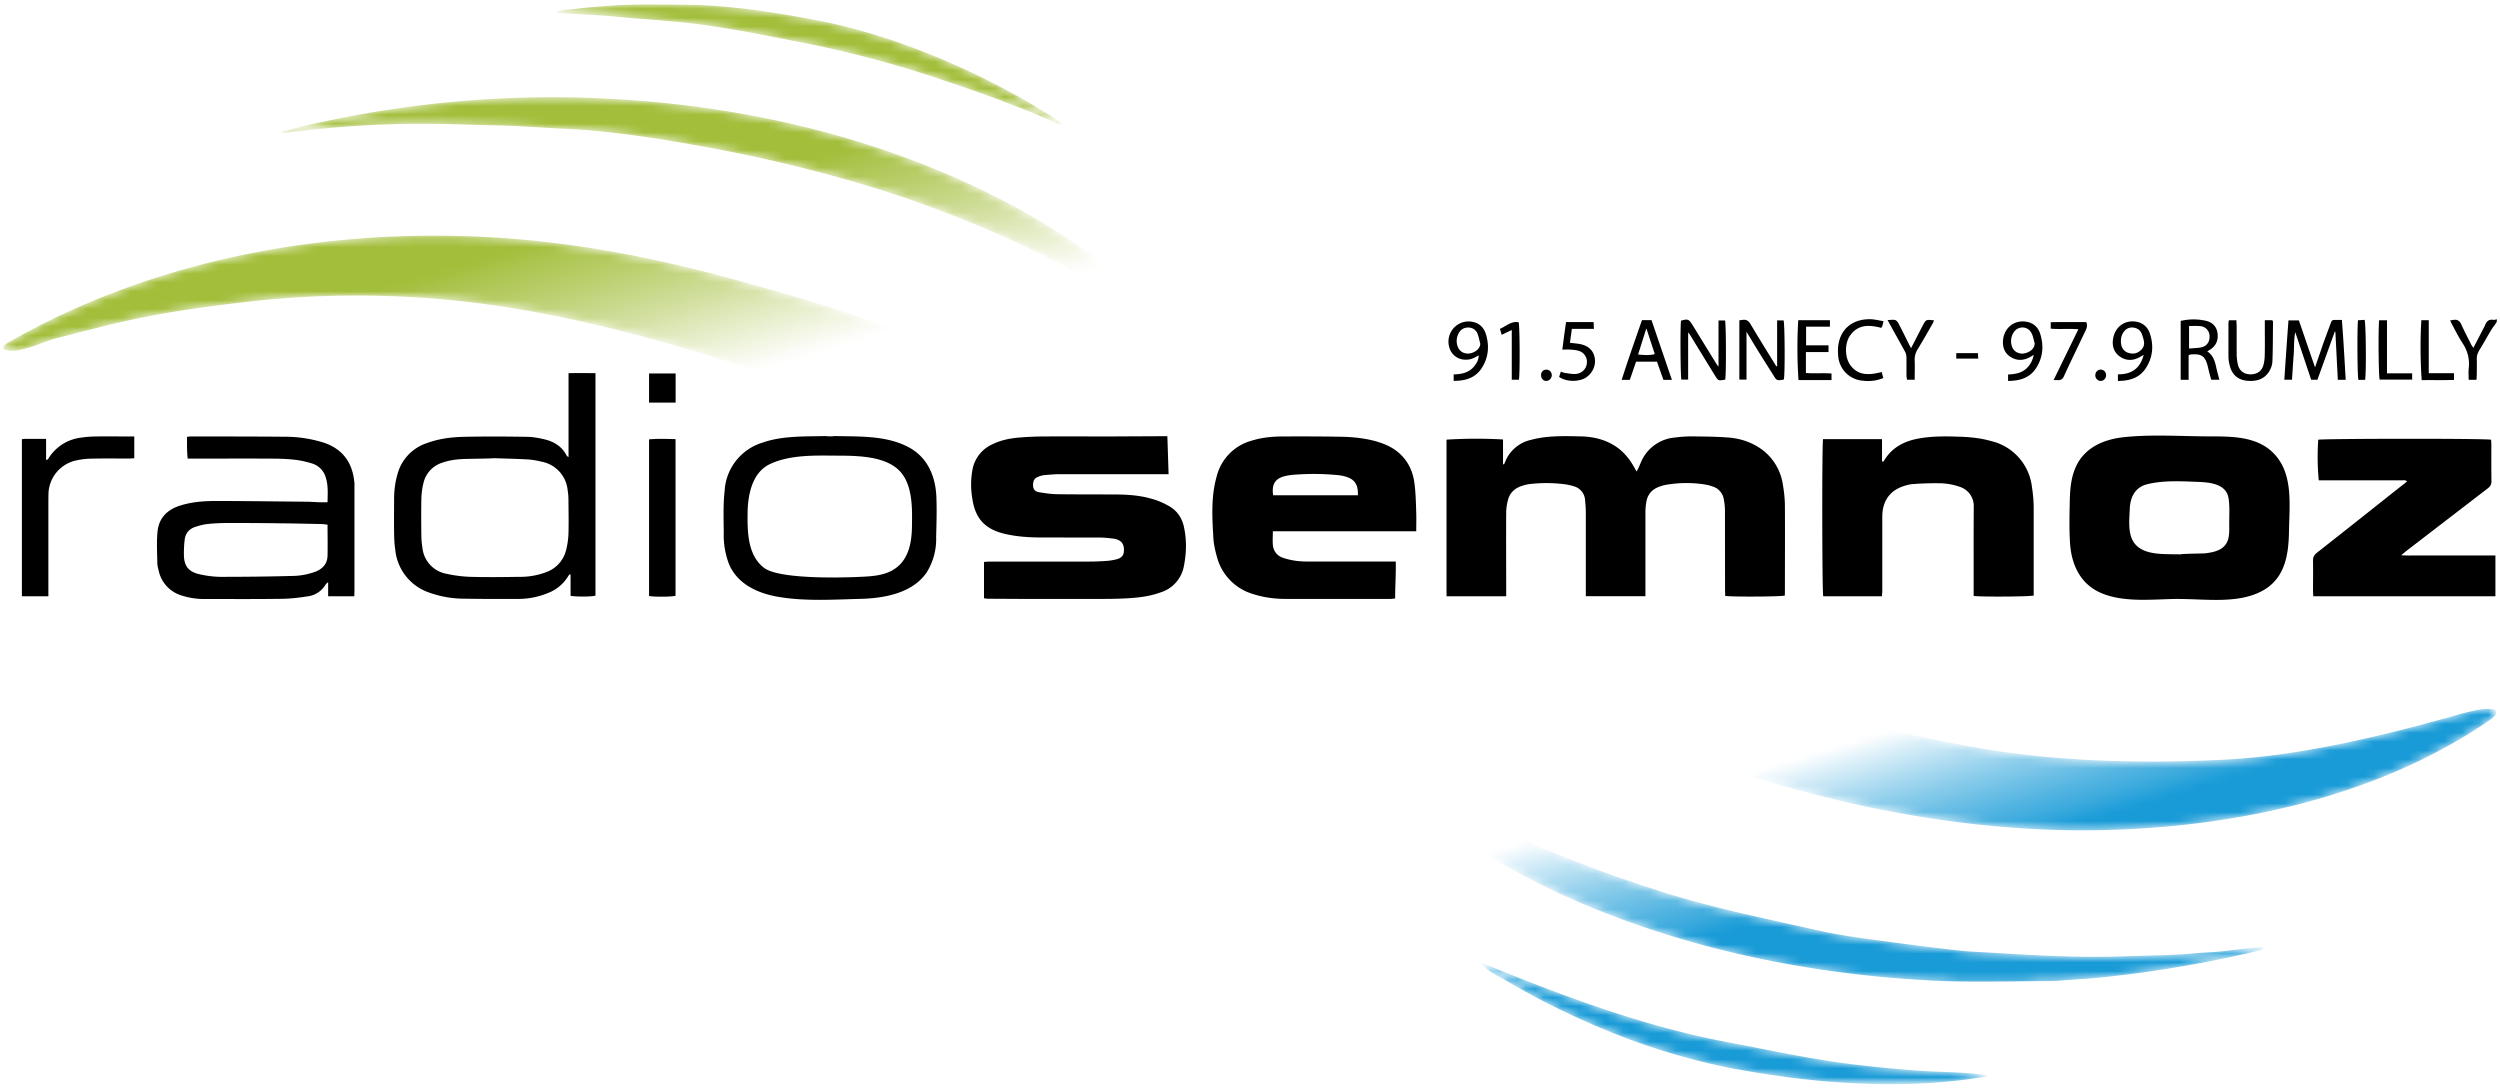 <?xml version="1.0" encoding="utf-8"?><svg xmlns="http://www.w3.org/2000/svg" viewBox="0 0 283.18 123.32"><defs><filter id="a" width="282.41" height="122.31" x=".36" y=".5" filterUnits="userSpaceOnUse"><feColorMatrix color-interpolation-filters="sRGB" result="source" values="-1 0 0 0 1 0 -1 0 0 1 0 0 -1 0 1 0 0 0 1 0"/></filter></defs><mask id="c" width="282.41" height="122.31" x=".36" y=".5" maskUnits="userSpaceOnUse"><g filter="url(#a)"><linearGradient id="b" x1="118.44" x2="166.01" y1="-15.62" y2="139.98" gradientUnits="userSpaceOnUse"><stop offset=".15"/><stop offset=".16" stop-color="#060606" stop-opacity=".91"/><stop offset=".18" stop-color="#161616" stop-opacity=".78"/><stop offset=".2" stop-color="#313131" stop-opacity=".64"/><stop offset=".22" stop-color="#575757" stop-opacity=".49"/><stop offset=".24" stop-color="#888" stop-opacity=".32"/><stop offset=".26" stop-color="#c2c2c2" stop-opacity=".16"/><stop offset=".28" stop-color="#fff" stop-opacity="0"/><stop offset=".75" stop-color="#a1a3a6" stop-opacity="0"/><stop offset=".76" stop-color="#838587" stop-opacity=".12"/><stop offset=".78" stop-color="#545657" stop-opacity=".33"/><stop offset=".8" stop-color="#303031" stop-opacity=".53"/><stop offset=".82" stop-color="#161616" stop-opacity=".71"/><stop offset=".84" stop-color="#060606" stop-opacity=".88"/><stop offset=".85"/></linearGradient><path fill="url(#b)" fill-rule="evenodd" d="M175.86 79.9c4.25-.91 8.52-1.92 12.68-3.21.86-.27 1.74-.72 2.62-.85.8-.12 1.74.42 2.47.67 2.24.76 4.49 1.52 6.74 2.25a164.8 164.8 0 0 0 25.29 6.22c8.58 1.32 17.4 1.5 26.06 1.08 8.5-.42 17.07-2.45 25.26-4.7 1.18-.32 2.37-.7 3.58-.93.57-.1 1.17-.17 1.76-.1.8.08.39.75-.05 1.06-13.3 9.28-30.67 12.69-46.65 12.66-8.94-.02-17.85-1.2-26.56-3.2a187.72 187.72 0 0 1-13.12-3.6c-2.04-.62-4.07-1.27-6.08-1.98l-6.1-2.16s-5.62-2.07-7.9-3.2c.09-.03.67-.08.76-.13-.15.08-.6.22-.76.12 1.45-.3.18.11 0 0zm-23.3 3.96c.66 1.14 1.99 2.17 2.92 3.1a75.43 75.43 0 0 0 10.76 8.5 86.93 86.93 0 0 0 16.68 8.37 114.23 114.23 0 0 0 36.97 7.29c.68.02 1.31.2 1.98.2h6.98c.78 0 1.5-.19 2.27-.19.78 0 1.56 0 2.34-.06 1.46-.12 2.93-.18 4.39-.33a139.6 139.6 0 0 0 18.36-3.13c.18-.05.23-.2.09-.32a53 53 0 0 0-3.86.38c-1.22.18-2.41.18-3.64.3-2.85.27-5.7.27-8.56.36-5.66.2-11.36-.23-17-.55-1.43-.08-2.87-.41-4.3-.5-1.32-.08-2.62-.28-3.92-.46-3-.4-6.04-.75-8.98-1.41-6.35-1.43-12.7-2.69-18.89-4.75a143.62 143.62 0 0 1-17.78-7.03c-5.59-2.73-11.21-5.84-16.11-9.69-.19-.14-.4-.23-.7-.08.07.13.3-.15 0 0zm15.37 25.23l-.1.12c.72.85 2.07 1.45 3.04 2.02a86.65 86.65 0 0 0 10.07 5.05 75.91 75.91 0 0 0 14.8 4.65c9.56 1.82 19.67 2.64 29.33 1v-.13c-2.36-.37-4.81-.34-7.2-.49-2.46-.15-4.93-.4-7.39-.68-4.95-.57-9.8-1.64-14.7-2.56-9.59-1.8-18.86-5.28-27.85-8.98-.04.04.68.28 0 0zm-57.4-67.7c-.39-.05-.39-.05 0 0-8.42-4.38-18.23-7.22-27.35-9.73-9.3-2.56-18.77-4.36-28.4-4.83C36.15 25.93 17 29.53.75 38.9c-.33.22-.58.6-.23.72 1.54.53 4.27-.89 5.74-1.27 2.64-.68 5.29-1.39 7.95-1.99 4.6-1.03 9.26-1.64 13.94-2.19 9.5-1.11 19.43-.85 28.89.58 9.77 1.5 19.39 4.2 28.75 7.3 2.5.84 4.97 1.7 7.44 2.6 1.82.66 4.2 2.28 6.13 1.36 3.64-1.73 8.92-3.96 11.16-4.61zM32.2 15.07c5.14-.67 10.4-1.03 15.58-1.04 2.8 0 5.59.13 8.39.18 2.55.05 5.06.26 7.6.38 5.7.25 11.42 1.2 17.01 2.23a167.1 167.1 0 0 1 18.15 4.44 132.36 132.36 0 0 1 17.38 6.77c2.9 1.34 5.7 2.88 8.44 4.5 1.4.82 2.79 1.65 4.15 2.52 1.07.69 2.13 1.86 3.48 1.35-7.65-7.85-17.26-13.56-27.38-17.6-11.54-4.6-24.05-7.02-36.43-7.63-12.24-.6-24.52.66-36.4 3.66 0 0-.81.32.03.24zM62.9 1.4c-.05.14 4.48.25 6.76.48 2.29.23 4.58.36 6.87.58 4.83.45 9.6 1.44 14.36 2.37 5.08 1 10.16 2.33 15.08 3.97 2.53.84 5.04 1.69 7.53 2.65 1.19.45 2.37.89 3.54 1.37 1.04.43 2.91 1.3 3.16 1.27-.06-.3-.94-.82-1.32-1.06a86.26 86.26 0 0 0-11.73-6.12 71.9 71.9 0 0 0-14.52-4.6C87.56 1.35 82.43.57 77.24.54c-2.63-.01-5.26-.09-7.88.1-1.1.09-2.19.14-3.28.27l-1.86.2c-.42.05-1.02.1-1.31.3z" clip-rule="evenodd"/></g></mask><g fill-rule="evenodd" clip-rule="evenodd" mask="url(#c)"><g fill="#199BD7"><path d="M175.86 79.9c4.25-.91 8.52-1.92 12.68-3.21.86-.27 1.74-.72 2.62-.85.8-.12 1.74.42 2.47.67 2.24.76 4.49 1.52 6.74 2.25a164.8 164.8 0 0 0 25.29 6.22c8.58 1.32 17.4 1.5 26.06 1.08 8.5-.42 17.07-2.45 25.26-4.7 1.18-.32 2.37-.7 3.58-.93.57-.1 1.17-.17 1.76-.1.8.08.39.75-.05 1.06-13.3 9.28-30.67 12.69-46.65 12.66-8.94-.02-17.85-1.2-26.56-3.2a187.72 187.72 0 0 1-13.12-3.6c-2.04-.62-4.07-1.27-6.08-1.98l-6.1-2.16s-5.62-2.07-7.9-3.2c.09-.03.67-.08.76-.13-.15.08-.6.22-.76.12 1.45-.3.18.11 0 0zM152.56 83.86c.3-.15.51-.06.7.08 4.9 3.85 10.52 6.96 16.1 9.69a143.3 143.3 0 0 0 17.8 7.03c6.18 2.06 12.52 3.32 18.87 4.75 2.95.66 6 1 8.98 1.41 1.3.18 6.8.88 8.22.96 5.65.32 11.34.74 17 .55 2.86-.1 5.72-.1 8.57-.36 1.22-.12 2.42-.12 3.64-.3a53 53 0 0 1 3.86-.38c.14.12.1.27-.09.31a139.8 139.8 0 0 1-18.37 3.14c-1.45.15-2.92.2-4.39.33-.78.06-1.55.06-2.33.06-.77 0-7.56.14-11.23-.01-12.55-.54-25.2-2.83-36.97-7.29a86.93 86.93 0 0 1-16.68-8.36 75.43 75.43 0 0 1-10.77-8.5c-.93-.94-2.25-1.97-2.91-3.1.3-.16.07.12 0 0zM167.93 109.09c9 3.7 18.26 7.18 27.86 8.98 4.9.92 9.74 2 14.7 2.56 2.45.28 4.92.53 7.38.68 2.39.15 4.84.11 7.2.5v.12c-9.66 1.64-19.77.82-29.32-1a75.98 75.98 0 0 1-14.81-4.65 87.42 87.42 0 0 1-10.07-5.05c-.97-.57-2.32-1.17-3.05-2.02l.1-.12c.69.28-.03.04 0 0z"/></g><g fill="#A2BE3A"><path d="M99.37 46.01c-1.94.92-4.3-.7-6.13-1.36-2.47-.9-4.95-1.76-7.44-2.6-9.36-3.1-18.99-5.8-28.75-7.3a109.47 109.47 0 0 0-28.9-.58c-4.67.55-9.33 1.16-13.93 2.2-2.67.6-5.3 1.3-7.95 1.98-1.47.38-4.2 1.8-5.74 1.27-.35-.13-.1-.5.23-.72 16.25-9.37 35.4-12.98 54.01-12.07 9.64.47 19.11 2.27 28.4 4.83 9.13 2.51 18.94 5.35 27.36 9.74-.39-.06-.39-.06 0 0-2.24.65-7.52 2.88-11.16 4.61zM32.19 14.82c11.87-3 24.15-4.27 36.4-3.66 12.37.6 24.88 3.03 36.42 7.63 10.12 4.04 19.73 9.75 27.38 17.6-1.35.51-2.4-.66-3.48-1.35-1.36-.87-2.76-1.7-4.15-2.52a97.54 97.54 0 0 0-8.44-4.5 132.36 132.36 0 0 0-17.38-6.77c-5.98-1.82-12-3.3-18.15-4.44-5.59-1.03-11.32-1.98-17-2.23-2.55-.12-5.06-.33-7.61-.38-2.8-.05-5.59-.18-8.39-.18-5.19 0-10.44.37-15.58 1.04-.84.08-.02-.24-.02-.24zM64.22 1.1l1.86-.2c1.1-.13 2.18-.18 3.28-.27 2.62-.19 5.25-.11 7.87-.1 5.2.03 10.33.81 15.41 1.79 4.9.94 9.94 2.62 14.52 4.59a87.6 87.6 0 0 1 11.73 6.12c.38.24 1.27.76 1.32 1.06-.25.03-2.12-.84-3.15-1.27-1.18-.49-2.36-.92-3.55-1.38-2.49-.95-5-1.8-7.53-2.64A121.6 121.6 0 0 0 90.9 4.83c-4.75-.93-9.53-1.92-14.35-2.37-2.3-.22-4.6-.35-6.88-.58-2.28-.23-6.81-.34-6.76-.48.3-.2.9-.25 1.3-.3z"/></g></g><g fill-rule="evenodd" clip-rule="evenodd"><path d="M170.6 67.54h-6.75V49.8a53.1 53.1 0 0 1 6.4-.02v2.8l.09.02c.04-.05.08-.1.1-.15a4.1 4.1 0 0 1 3-2.63c.81-.22 1.66-.33 2.5-.38 1.04-.06 2.08-.03 3.12-.01 1.58.04 3.05.42 4.32 1.4.77.61 1.34 1.37 1.8 2.23l.2.35c.08-.14.14-.24.18-.34.1-.2.19-.42.28-.63a4.58 4.58 0 0 1 3.88-2.88 14.9 14.9 0 0 1 1.9-.13c1.39.02 2.77.02 4.15.13 1.36.1 2.65.53 3.77 1.33a6.03 6.03 0 0 1 2.4 3.95c.14.8.23 1.6.24 2.41.02 3.25 0 6.5 0 9.76l-.01.45c-.42.13-5.99.16-6.75.04l-.02-.66-.01-8.96c0-.46-.05-.92-.14-1.37a1.8 1.8 0 0 0-1.25-1.4 4.66 4.66 0 0 0-1-.25 13.62 13.62 0 0 0-4.37.07c-.3.07-.6.16-.88.28-.7.31-1.13.86-1.26 1.61-.07.4-.11.8-.11 1.2v9.51h-6.75v-.71-8.73c0-.46-.04-.92-.08-1.38a1.74 1.74 0 0 0-1.32-1.64c-.33-.1-.67-.18-1.01-.22a16.38 16.38 0 0 0-4.03-.01c-.34.05-.68.15-1 .27-.71.28-1.2.8-1.38 1.53-.13.48-.2.98-.2 1.48-.02 2.89 0 5.77 0 8.66v.75zM246.91 67.84c-2.9 0-6.33.5-9.05-.73-2.24-1.02-3.22-3.18-3.38-5.55-.1-1.48-.07-3-.04-4.48.02-1.43.1-2.9.7-4.21 1.01-2.22 3.22-3.13 5.53-3.36 3.11-.32 6.36-.09 9.48-.08 2.69.01 5.73-.05 7.64 2.19 1.97 2.3 1.53 5.7 1.49 8.52-.04 2.57-.4 5.22-2.8 6.66-2.75 1.64-6.51 1.05-9.57 1.05zm.04-5.03c0-.1 2.62-.1 2.87-.14 1.07-.13 2.22-.4 2.56-1.57.17-.6.13-1.25.13-1.87 0-.93.07-1.9-.08-2.81-.3-1.76-2.42-1.8-3.83-1.85-1.77-.07-3.61-.15-5.35.27-1.43.35-1.97 1.5-2.01 2.87-.05 1.27-.27 3.01.7 4.02 1.19 1.25 3.45.98 5.01 1.08 0-.03-1.05-.07 0 0zM111.46 67.77v-4.12c.23-.01.45-.04.67-.04h11.21c.7 0 1.39-.03 2.08-.08.38-.03.76-.1 1.13-.2.53-.16.74-.44.76-.96.02-.52-.12-.96-.63-1.2a1.93 1.93 0 0 0-.55-.16c-.5-.05-1-.12-1.5-.12l-6.7-.01c-1.3 0-2.61-.08-3.9-.36-2.2-.47-3.53-1.53-3.89-4.03a9.38 9.38 0 0 1 .02-3.33 3.93 3.93 0 0 1 2.24-2.83c.97-.48 2-.68 3.07-.77.96-.08 1.92-.12 2.88-.12 2.37-.02 4.74 0 7.1 0l6.07-.03h.71l.14 4.3h-12.3c-.6 0-1.2.06-1.79.11-.24.03-.5.1-.72.2-.43.18-.57.51-.54 1.03.02.43.3.64.65.7.68.11 1.38.22 2.06.23 2.24.03 4.47.02 6.7.03 1.37.01 2.74.11 4.06.5.66.18 1.3.46 1.9.8.9.5 1.47 1.3 1.7 2.3.34 1.49.31 2.98.02 4.47a3.84 3.84 0 0 1-2.64 3.02c-1.28.47-2.62.61-3.97.68-.92.05-1.85.06-2.77.06h-9.07l-3.7-.02c-.15 0-.3-.03-.5-.05zM160.42 60.18h-16.24c0 .58-.05 1.12.01 1.64.09.63.47 1.12 1.07 1.34.5.18 1.04.3 1.57.37s1.07.08 1.6.08h9.67c.03 1.42-.07 2.77-.07 4.18-.19.02-.35.05-.52.05h-11.9c-1.25 0-2.5-.17-3.7-.56a5.95 5.95 0 0 1-4.08-4.26c-.21-.74-.37-1.5-.4-2.27-.13-2.26-.25-4.54.38-6.76a5.6 5.6 0 0 1 3.95-4.07c1.12-.35 2.27-.47 3.42-.48 2.22-.01 4.43-.01 6.65.03 1.34.02 2.69.15 4 .51 1.05.3 2.02.72 2.82 1.5.91.88 1.4 1.99 1.56 3.2.14 1.03.17 2.08.2 3.11.04.77.01 1.53.01 2.4zm-6.61-4.09c.05-1.24-.4-1.86-1.52-2.14a5.1 5.1 0 0 0-.62-.12 28.4 28.4 0 0 0-4.9-.07c-.38.02-.77.07-1.14.15-1.19.27-1.6.92-1.42 2.19h9.6zM206.5 49.74h6.68v2.54c.11-.02.17 0 .18-.02.9-1.56 2.32-2.3 4.03-2.6 1.43-.25 2.88-.25 4.32-.2 1.3.03 2.57.14 3.83.5a6.05 6.05 0 0 1 4.62 5.19c.12.75.19 1.53.2 2.3v10.01c-.48.13-6.1.16-6.8.04v-.66c0-3.14-.01-6.28.01-9.42a2.28 2.28 0 0 0-1.59-2.28 7.09 7.09 0 0 0-2.32-.4 32.4 32.4 0 0 0-2.94.09c-.43.03-.87.15-1.28.3-1.45.54-2.22 1.71-2.23 3.37v8.44c0 .19-.03.37-.04.6h-6.65c-.13-.46-.15-17.2-.02-17.8zM262.03 67.54c0-.23-.03-.41-.03-.6 0-1.14.02-2.27 0-3.41-.02-.41.13-.67.44-.92 3.21-2.52 6.41-5.06 9.61-7.6.2-.14.39-.3.6-.48-.2-.19-.42-.12-.61-.12h-9.39a28.7 28.7 0 0 1-.06-4.6c.43-.13 18.95-.16 19.58 0l.03.48c0 1.4-.01 2.82.01 4.22 0 .38-.14.6-.42.81l-9.3 7.15-.5.42c.7.06 1.28.02 1.86.03h8.81v4.62h-20.63zM64.4 51.77v-9.5c1.04-.02 2.02-.01 3.05 0v25.2c-.46.13-2.17.14-2.82.02v-2.42l-.1-.02c-.06.07-.12.13-.16.2A4.6 4.6 0 0 1 62 67.2a8.7 8.7 0 0 1-3.21.64c-2.14.01-4.28.01-6.41-.03a11.56 11.56 0 0 1-3.74-.68 5.7 5.7 0 0 1-3.87-4.88c-.1-.65-.12-1.3-.13-1.96-.02-1.25 0-2.5 0-3.75 0-.97.12-1.92.39-2.85a5.08 5.08 0 0 1 3.33-3.5c1.35-.5 2.77-.68 4.2-.71 2.36-.05 4.73-.04 7.1 0 .66 0 1.34.13 2 .28 1.1.26 2.02.82 2.55 1.89.01.02.06.04.19.12zm-8.48.13c0 .03-2 .06-3 .08-.95.02-1.89.1-2.79.42a3.14 3.14 0 0 0-2.16 2.3 8.23 8.23 0 0 0-.24 1.76 119.4 119.4 0 0 0 0 4.27 9 9 0 0 0 .12 1.33 3.33 3.33 0 0 0 2.7 2.93c.9.2 1.83.32 2.75.35 1.83.05 3.66.03 5.48 0a8.29 8.29 0 0 0 3.11-.54 3.54 3.54 0 0 0 2.2-2.37c.17-.62.27-1.28.3-1.93.04-1.29.01-2.58 0-3.87 0-.36-.03-.73-.09-1.09a3.64 3.64 0 0 0-2.98-3.25 9 9 0 0 0-1.54-.25c-1.29-.07-2.57-.1-3.86-.14zM37.1 56.89c.02-.99.09-1.9-.2-2.8a2.31 2.31 0 0 0-1.55-1.59c-.66-.2-1.34-.36-2.03-.43-.91-.1-1.84-.12-2.76-.12-2.85-.02-5.7 0-8.55 0h-.75c-.1-.84-.07-1.64-.08-2.47.18-.02.33-.04.48-.04 3.54 0 7.08 0 10.63.03a14.75 14.75 0 0 1 4.48.7c2.16.77 3.2 2.36 3.38 4.58v12.24l-.02.55h-2.96v-1.6c-.17.15-.24.19-.28.26a2.74 2.74 0 0 1-2.05 1.35c-.99.16-1.99.27-2.98.28-2.91.04-5.82.02-8.73.02a8.1 8.1 0 0 1-2.5-.38 3.75 3.75 0 0 1-2.65-2.8c-.07-.3-.16-.6-.16-.9-.02-1.18-.09-2.36.02-3.52.14-1.56 1.1-2.53 2.59-2.99 1.37-.43 2.8-.52 4.22-.51 3.32 0 6.63.05 9.94.08.52 0 1.04.04 1.55.06h.96zm0 2.54c-.27-.03-.5-.07-.72-.07-1.47-.03-2.93-.07-4.4-.08-2.01-.03-4.04-.04-6.06-.04-.79 0-1.58.03-2.36.11-.5.05-.99.18-1.46.34-.65.21-1.07.69-1.17 1.37-.08.57-.1 1.15-.1 1.73 0 1.3.5 1.97 1.78 2.26.8.18 1.64.29 2.46.29 2.65 0 5.31-.03 7.97-.1a7.86 7.86 0 0 0 2.71-.49c.8-.32 1.32-.89 1.35-1.77.03-1.16 0-2.31 0-3.55zM94.03 49.38c2.94.1 6.2-.15 8.88 1.27 2.11 1.12 3.03 3.21 3.15 5.52.07 1.54.02 3.1-.02 4.65a7.13 7.13 0 0 1-1.1 4.06c-1.6 2.3-4.73 2.87-7.34 2.95-3.07.08-6.4.3-9.42-.22-2.32-.39-4.63-1.43-5.6-3.7a9.22 9.22 0 0 1-.6-3.53c-.01-1.58-.08-3.18.1-4.76a6.06 6.06 0 0 1 4.25-5.47c2.43-.86 5.15-.68 7.7-.77 1.57.06-1.55.06 0 0zm3.62 15.95c1.1-.05 2.3-.14 3.3-.66 1.95-1 2.33-3.14 2.35-5.07.03-2.02.11-4.8-1.5-6.36-1.75-1.68-5.1-1.62-7.3-1.63-2.36-.02-5.07-.08-7.27.95-2.09.98-2.53 3.6-2.55 5.61-.02 2.05 0 4.71 1.85 6.14 1.93 1.5 10.76 1.04 11.12 1.02zM5.48 67.54h-3V49.75c.14-.01.25-.04.36-.04h2.38v2.36l.11.03.14-.14a5.03 5.03 0 0 1 3.82-2.4c.54-.09 1.1-.11 1.66-.12 1.21-.02 2.43 0 3.64 0h.62v2.47c-.18 0-.38.03-.58.03-1.4 0-2.81-.02-4.21.01-.6.01-1.2.07-1.77.2a3.97 3.97 0 0 0-3.16 3.8l-.01.69v10.9zM73.52 67.5V49.77c1-.1 1.98-.05 3-.03v17.74c-.4.13-2.31.15-3 .03zM76.53 42.3v3.3h-3.01v-3.3h3z"/></g><g fill-rule="evenodd" clip-rule="evenodd"><path d="M262.5 43.01h-.71l-1.8-5.38c-.19.94-.11 1.83-.19 2.7-.07.88-.12 1.76-.18 2.68h-.87c.15-2.24.3-4.46.47-6.72h1.18c.6 1.74 1.2 3.52 1.83 5.32l.98-2.85.76-2.05c.17-.47.18-.47.65-.47h.65c.18 2.27.3 4.5.43 6.78h-.89l-.28-5.45-.06-.02-1.97 5.46zM197.02 36.28l.34-.04c.44-.08.7.1.93.48.94 1.59 1.92 3.16 2.89 4.73.01.03.06.03.12.06v-5.22h.73c.14.4.17 6.13.03 6.7-.8.14-.8.14-1.2-.51-.5-.8-1.02-1.6-1.51-2.4-.5-.8-.98-1.6-1.52-2.5V43h-.81v-6.73zM194.66 41.55V36.3h.74c.12.4.14 6.1.02 6.7-.78.14-.79.14-1.17-.47l-2.83-4.62-.2-.26V43h-.77c-.1-.41-.14-5.89-.04-6.67.74-.23.89-.18 1.27.43l2.78 4.52.2.26zM250.02 39.8c.65.43.85 1.06 1 1.73.1.48.24.96.37 1.48h-.92c-.13-.46-.26-.92-.36-1.38-.3-1.3-.7-1.6-2.02-1.47-.04 0-.07.03-.18.08v2.78h-.9v-6.67a6.4 6.4 0 0 1 2.92 0c.7.19 1.14.64 1.25 1.36.11.76-.12 1.4-.78 1.86l-.38.23zm-2.06-2.87v2.55c.5-.05.96-.04 1.4-.14.62-.13.96-.65.92-1.27a1.13 1.13 0 0 0-1.08-1.13c-.4-.04-.8-.01-1.24-.01zM189.38 43.03h-.96l-.73-2.06h-2.37l-.71 2.06h-.92c.73-2.3 1.52-4.52 2.3-6.77h1.08l2.31 6.77zm-2.9-5.82l-.93 2.94c.77.1 1.48.09 1.89-.05l-.95-2.9zM256.54 36.27h.85c.03.08.08.14.08.19-.02 1.5-.01 3-.07 4.5a2.4 2.4 0 0 1-.35 1.08c-.59.98-1.55 1.2-2.6 1.08-1-.12-1.64-.72-1.88-1.7a4.3 4.3 0 0 1-.15-.97v-3.8c0-.12.03-.23.05-.37h.85l.03.64v3.29c.02.4.06.8.17 1.19.19.64.69.98 1.33 1 .73.02 1.27-.29 1.5-.94.12-.37.17-.79.18-1.18.03-1.12.01-2.24.01-3.35v-.66zM203.7 36.27h3.58V37h-2.7v2.12h2.54v.76h-2.56v2.37c.96.08 1.91-.02 2.9.06v.74h-3.74a53.4 53.4 0 0 1-.03-6.78zM239.9 43.15v-.75c1.47.02 2.5-.6 2.92-2.2l-.41.23c-.75.43-1.52.47-2.24-.01-.73-.49-.96-1.23-.81-2.08.23-1.34 1.33-2.12 2.63-1.9.8.15 1.32.65 1.55 1.4.44 1.35.3 2.67-.48 3.87-.72 1.1-1.84 1.44-3.17 1.44zm.34-4.5c0 .66.28 1.13.82 1.31.6.2 1.13.06 1.53-.39.47-.5.23-1.09.06-1.63-.15-.5-.53-.8-1.06-.84a1.1 1.1 0 0 0-.97.42c-.27.32-.38.7-.38 1.12zM227.46 43.15v-.73c.8-.04 1.55-.15 2.14-.74.39-.39.64-.85.76-1.48l-.4.24c-.73.41-1.48.45-2.2 0-.7-.43-.95-1.13-.87-1.94.14-1.4 1.31-2.3 2.67-2.05.81.14 1.32.65 1.55 1.4.41 1.33.3 2.63-.46 3.82-.72 1.14-1.86 1.47-3.2 1.48zm3-4.3c-.11-.39-.17-.8-.36-1.14-.43-.8-1.5-.82-2-.07a1.8 1.8 0 0 0-.2 1.6c.17.57.78.9 1.38.79.63-.11 1.22-.54 1.19-1.19zM164.66 43.14v-.73c.9-.02 1.75-.19 2.34-.94.26-.34.5-.7.49-1.23-.5.33-.98.54-1.55.5a1.88 1.88 0 0 1-1.79-1.45 2.28 2.28 0 0 1 2.62-2.84c.83.15 1.34.69 1.56 1.46.38 1.29.27 2.56-.45 3.72-.73 1.17-1.86 1.52-3.22 1.51zm3-4.25c-.1-.37-.16-.75-.3-1.1a1.1 1.1 0 0 0-1.06-.69c-.46 0-.82.21-1.05.6-.23.42-.31.87-.2 1.34.13.57.5.93 1.06 1 .76.09 1.61-.5 1.56-1.15zM213.35 36.38c-.06.25-.08.38-.12.5-.03.1-.08.17-.13.26-1.35-.36-2.63-.42-3.54.87-.63.9-.61 2.51.06 3.39.92 1.21 2.18 1.08 3.53.74.05.21.1.42.18.68-.79.32-1.56.4-2.35.3a3.02 3.02 0 0 1-2.77-2.92c-.04-.46-.03-.93.07-1.38.36-1.72 1.73-2.72 3.65-2.66.46.02.9.14 1.42.22zM176.6 42.7l.2-.6c.18.06.34.13.5.15.41.05.84.15 1.25.1a1.33 1.33 0 0 0 1.2-1.26 1.29 1.29 0 0 0-1-1.37c-.3-.08-.6-.1-.91-.12-.26-.02-.53 0-.87 0l.2-1.57.22-1.55h3.12l.04.77h-2.5l-.22 1.58c.43.05.81.08 1.18.15.94.2 1.48.73 1.63 1.57.15.84-.24 1.7-.97 2.2-.7.48-2.16.58-3.07-.06zM280.52 43.02h-.89c0-.46-.04-.9.01-1.33.12-1.06-.15-2-.74-2.88-.42-.65-.76-1.34-1.13-2.02-.08-.14-.14-.3-.24-.5l.37-.05c.44-.08.7.09.9.51.34.78.74 1.52 1.12 2.28l.24.38 1.22-2.35.1-.2c.16-.45.43-.72.95-.63.1.02.22-.03.4-.06-.02.12 0 .26-.05.35-.19.3-.43.58-.62.9-.44.73-.86 1.5-1.31 2.23-.21.34-.32.68-.3 1.09.02.55 0 1.11 0 1.67l-.03.62zM216.47 39.44l1.22-2.37.08-.15c.39-.74.39-.74 1.3-.63-.06.14-.1.28-.18.4-.54.96-1.09 1.91-1.66 2.85-.25.4-.37.82-.35 1.3.03.7 0 1.42 0 2.17h-.87l-.06-.43V40.6c.01-.32-.06-.6-.22-.87l-1.54-2.78-.38-.7c.34 0 .6-.06.85 0 .15.04.3.22.38.37.4.77.78 1.55 1.17 2.32.06.14.14.27.26.5zM274.27 36.27h.84v6h2.86v.76c-1.23.05-2.45.01-3.66.03a53.7 53.7 0 0 1-.04-6.79zM270.38 42.29h2.85V43h-3.68c-.13-.4-.17-5.74-.06-6.72h.89v6zM232.62 43.04l2.8-5.74c-1.08-.1-2.1.02-3.13-.07v-.73c1.36-.04 2.7-.01 4.03-.02.15.4.05.68-.08.96-.83 1.74-1.67 3.47-2.47 5.21-.24.53-.62.39-1.15.4zM170.1 37.93l-.2-.68c.71-.3 1.27-.9 2.12-.75.13.41.16 5.82.03 6.51h-.81v-5.63l-1.15.55zM267.9 43.03h-.76c-.12-.43-.15-5.95-.04-6.76.24 0 .5-.02.74-.04.16.43.2 6.04.06 6.8zM221.6 40h2.44l.04.62h-2.49V40zM237.98 41.87c.34.01.6.3.58.65 0 .34-.29.63-.6.63-.36 0-.65-.33-.62-.69.03-.36.3-.6.64-.6zM174.56 42.5c0-.38.25-.63.6-.63.36 0 .64.3.61.67-.02.34-.32.62-.64.61-.33-.01-.58-.3-.57-.66z"/></g></svg>
